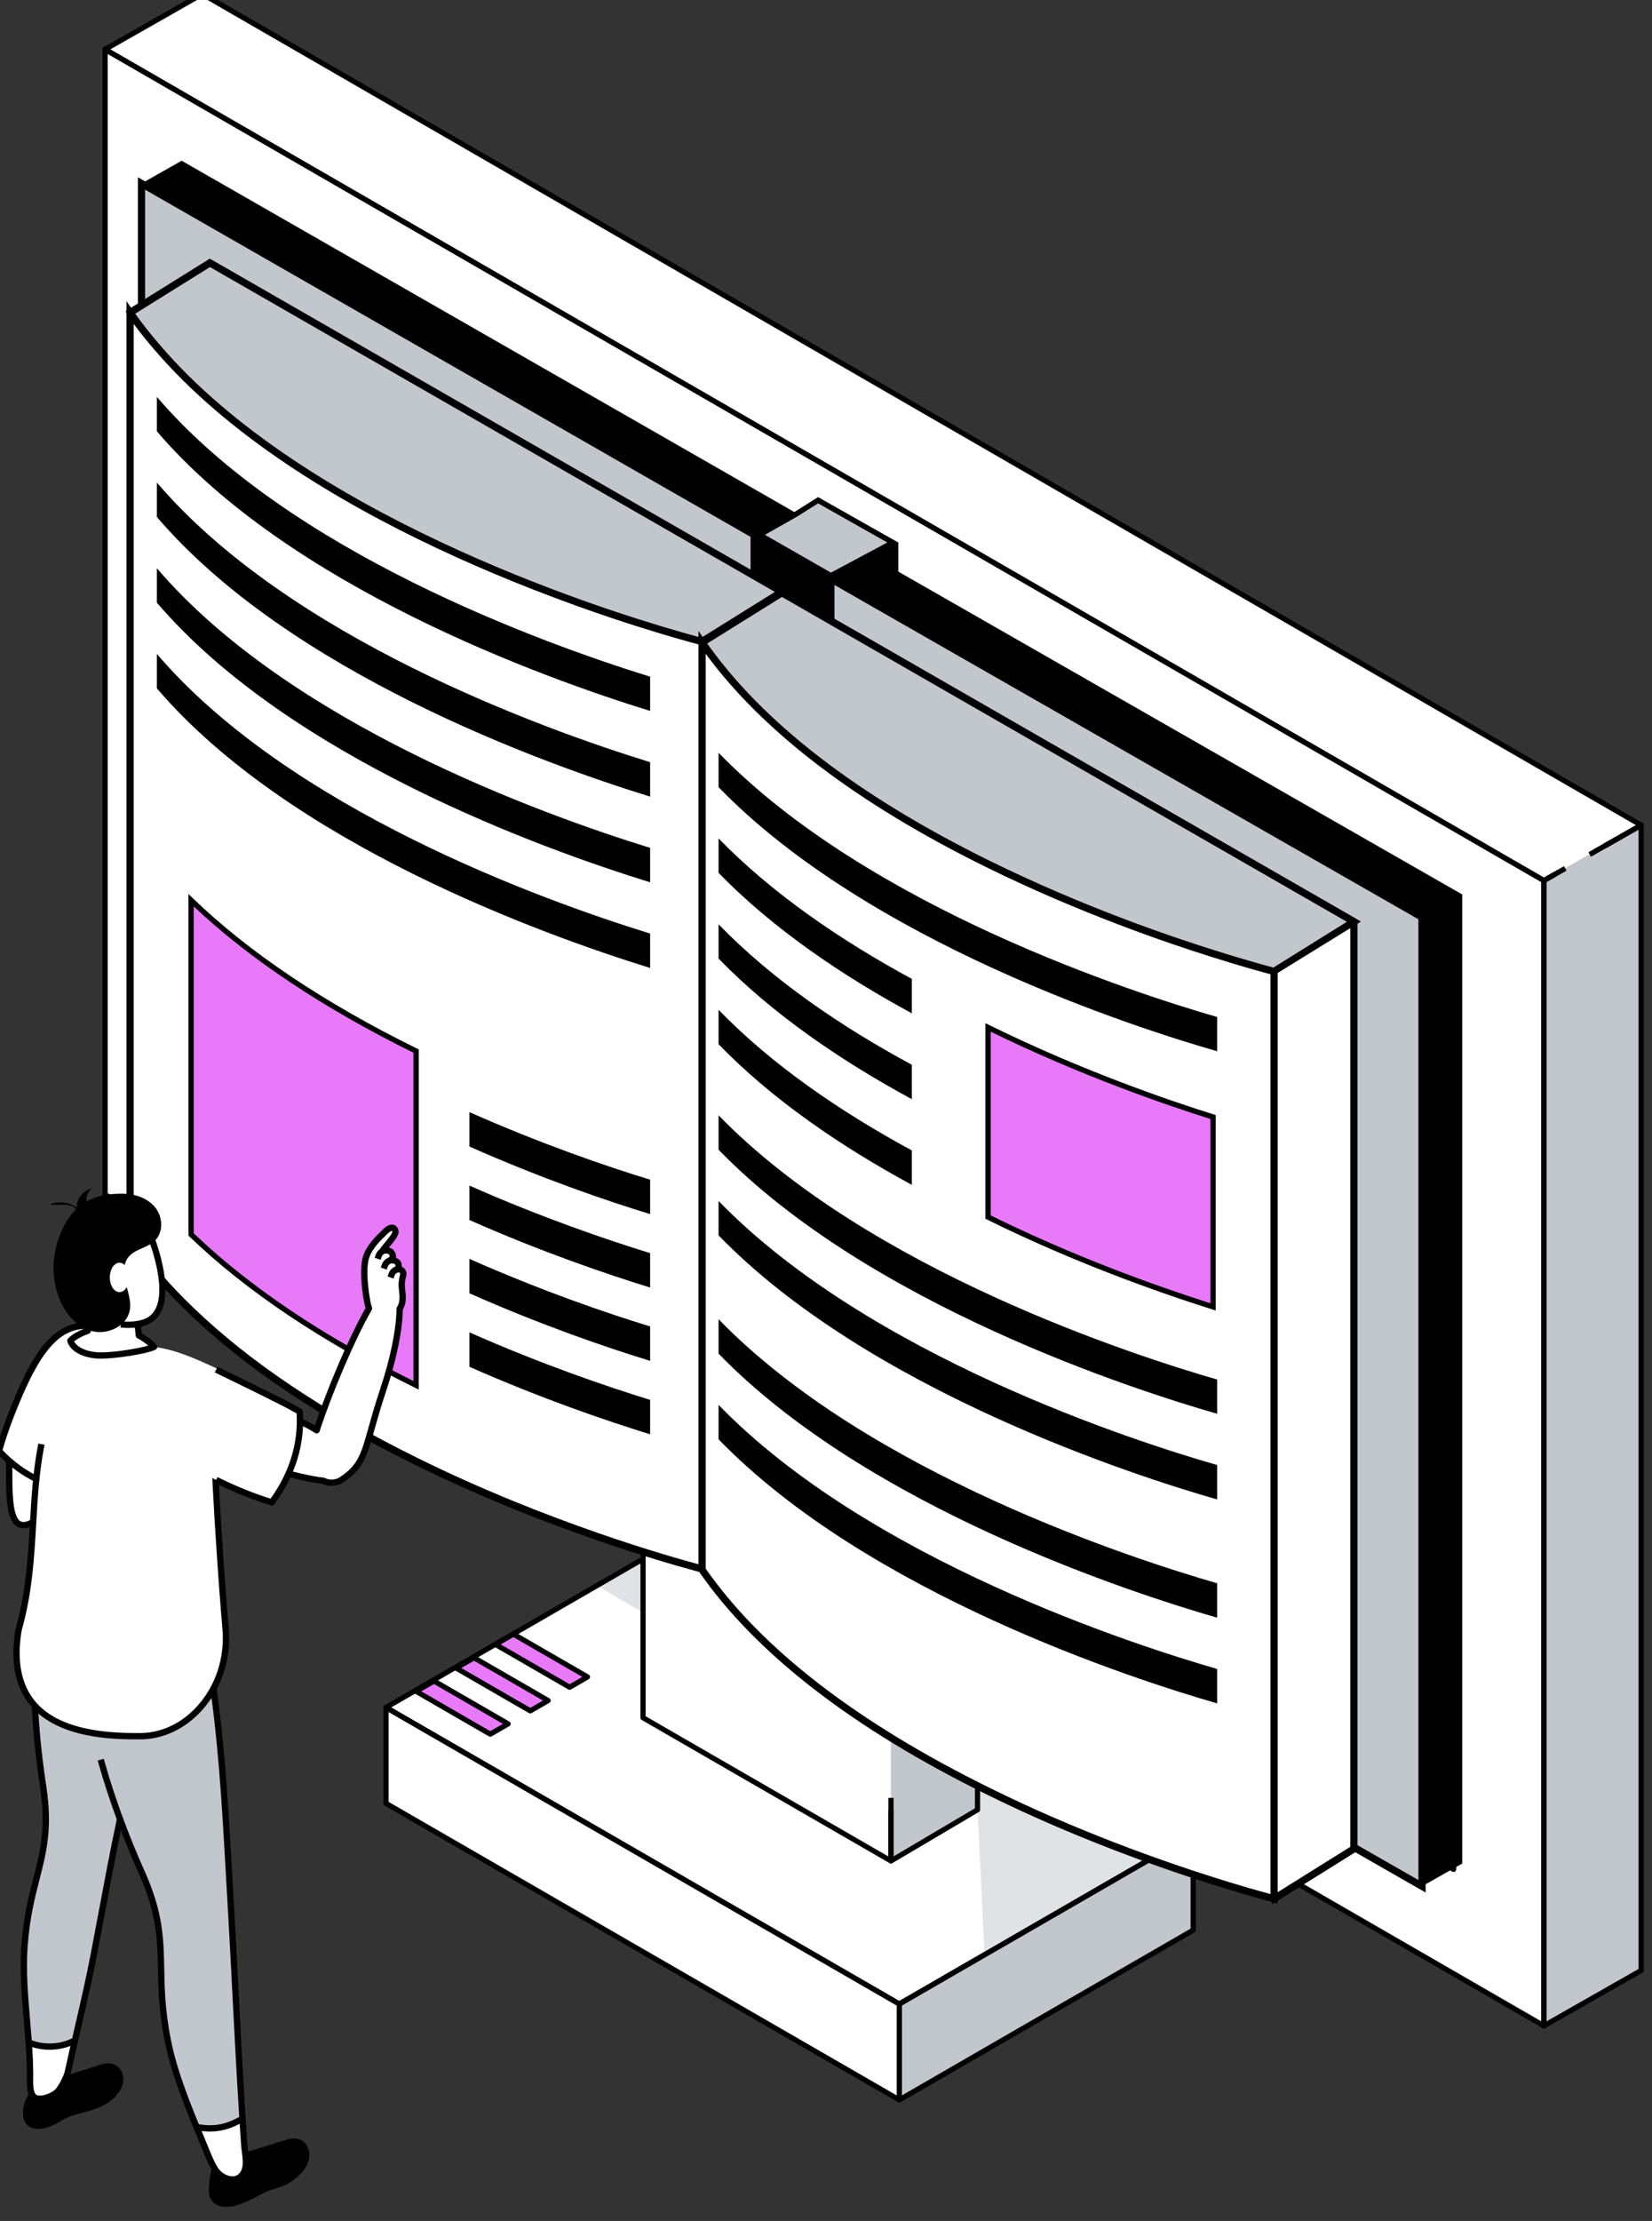 <?xml version="1.0" encoding="UTF-8" standalone="no"?> <svg xmlns="http://www.w3.org/2000/svg" xmlns:svg="http://www.w3.org/2000/svg" version="1.1" id="svg2" width="1611.091" height="2164.615" viewBox="0 0 1611.091 2164.615"><rect x="0" y="0" width="1611.091" height="2164.615" fill="#333333" stroke="none"/><defs id="defs6"></defs><g id="g10" transform="matrix(0.133,0,0,-0.133,-1608.089,-3352.128)"><g id="g1" transform="translate(-838.393,-25055.054)"><g id="g2"><path d="m 19523.437,-14834.255 -3763.7,2173 2154.8,1244.1 3763.7,-2173 -2154.8,-1244.1" style="fill:#ffffff;fill-opacity:1;fill-rule:nonzero;stroke:none" id="path104"></path><path d="m 21678.237,-13590.155 v -702.9 l -2154.8,-1244.1 v 702.9 l 2154.8,1244.1" style="fill:#c2c7cd;fill-opacity:1;fill-rule:nonzero;stroke:none" id="path106"></path><path d="m 19523.437,-15537.155 v 702.9 l -3763.7,2173 v -702.9 l 3763.7,-2173" style="fill:#ffffff;fill-opacity:1;fill-rule:nonzero;stroke:none" id="path108"></path><path d="m 20147.437,-14446.955 -50.4,1036 v 711.8 l 1543.3,-891 -1201.6,-693.8 -291.3,-163 m -2503.1,2480 -318.8,187.8 318.8,184.1 v -371.9" style="fill:#e0e3e6;fill-opacity:1;fill-rule:nonzero;stroke:none" id="path110"></path><path d="m 16524.137,-12856.955 -543.5,313.8 130.9,75.5 543.5,-313.8 -130.9,-75.5" style="fill:#e879f9;fill-opacity:1;fill-rule:nonzero;stroke:none" id="path112"></path><path d="m 16817.537,-12686.155 -543.6,313.7 131,75.6 543.5,-313.8 -130.9,-75.5" style="fill:#e879f9;fill-opacity:1;fill-rule:nonzero;stroke:none" id="path114"></path><path d="m 17106.137,-12513.055 -543.5,313.7 130.9,75.6 543.5,-313.7 -130.9,-75.6" style="fill:#e879f9;fill-opacity:1;fill-rule:nonzero;stroke:none" id="path116"></path><path d="m 16018.537,-12543.155 505.6,-291.9 92.9,53.6 -505.5,291.9 z m 505.6,-332.8 c -3.3,0 -6.6,0.8 -9.5,2.5 l -543.5,313.8 c -5.8,3.5 -9.5,9.7 -9.5,16.5 0,6.8 3.7,13 9.5,16.4 l 130.9,75.6 c 5.9,3.3 13.1,3.3 19,0 l 543.5,-313.8 c 5.8,-3.4 9.5,-9.6 9.5,-16.5 0,-6.7 -3.7,-13 -9.5,-16.4 l -130.9,-75.6 c -2.9,-1.7 -6.3,-2.5 -9.5,-2.5" style="fill:#000000;fill-opacity:1;fill-rule:nonzero;stroke:none" id="path118"></path><path d="m 16311.937,-12372.455 505.6,-291.8 92.9,53.6 -505.5,291.9 z m 505.6,-332.7 c -3.3,0 -6.6,0.8 -9.5,2.5 l -543.5,313.8 c -5.9,3.4 -9.5,9.7 -9.5,16.4 0,6.8 3.6,13.1 9.5,16.4 l 130.9,75.6 c 5.8,3.4 13.1,3.4 19,0 l 543.4,-313.8 c 5.9,-3.3 9.5,-9.6 9.5,-16.4 0,-6.8 -3.6,-13 -9.5,-16.4 l -130.8,-75.6 c -3,-1.7 -6.3,-2.5 -9.5,-2.5" style="fill:#000000;fill-opacity:1;fill-rule:nonzero;stroke:none" id="path120"></path><path d="m 16600.537,-12199.355 505.6,-291.8 92.9,53.7 -505.5,291.8 z m 505.6,-332.7 c -3.3,0 -6.6,0.9 -9.5,2.5 l -543.5,313.8 c -5.9,3.4 -9.5,9.7 -9.5,16.4 0,6.8 3.6,13.1 9.5,16.5 l 130.9,75.6 c 5.8,3.4 13.1,3.4 19,0 l 543.4,-313.8 c 5.9,-3.4 9.5,-9.7 9.5,-16.4 0,-6.9 -3.6,-13.1 -9.5,-16.5 l -130.8,-75.6 c -3,-1.6 -6.2,-2.5 -9.5,-2.5" style="fill:#000000;fill-opacity:1;fill-rule:nonzero;stroke:none" id="path122"></path><path d="m 15797.737,-12661.255 3725.7,-2151.1 2116.9,1222.2 -3725.8,2151.1 -2116.8,-1222.2 m 3725.7,-2192 c -3.2,0 -6.5,0.9 -9.4,2.6 l -3763.8,2173 c -5.9,3.4 -9.5,9.6 -9.5,16.4 0,6.8 3.6,13 9.5,16.4 l 2154.8,1244.1 c 5.9,3.4 13.1,3.4 19,0 l 3763.7,-2173 c 5.9,-3.4 9.5,-9.6 9.5,-16.4 0,-6.8 -3.6,-13.1 -9.5,-16.5 l -2154.7,-1244 c -3,-1.7 -6.3,-2.6 -9.6,-2.6" style="fill:#000000;fill-opacity:1;fill-rule:nonzero;stroke:none" id="path124"></path><path d="m 19542.437,-14845.255 v -659 l 2116.8,1222.2 v 659 z m -19,-710.8 c -3.2,0 -6.5,0.8 -9.4,2.5 -5.9,3.4 -9.5,9.7 -9.5,16.4 v 702.9 c 0,6.8 3.6,13 9.5,16.4 l 2154.7,1244.1 c 5.9,3.4 13.2,3.4 19,0 5.9,-3.4 9.5,-9.6 9.5,-16.4 v -702.9 c 0,-6.7 -3.6,-13 -9.5,-16.4 l -2154.7,-1244.1 c -3,-1.7 -6.3,-2.5 -9.6,-2.5" style="fill:#000000;fill-opacity:1;fill-rule:nonzero;stroke:none" id="path126"></path><path d="m 15778.737,-13353.155 3725.8,-2151.1 v 659 l -3725.8,2151.1 z m 3744.7,-2202.9 c -3.2,0 -6.5,0.8 -9.4,2.5 l -3763.8,2173 c -5.9,3.4 -9.5,9.7 -9.5,16.4 v 702.9 c 0,6.8 3.6,13 9.5,16.4 5.9,3.4 13.1,3.4 19,0 l 3763.8,-2173 c 5.8,-3.4 9.4,-9.6 9.4,-16.4 v -702.9 c 0,-6.7 -3.6,-13 -9.4,-16.4 -3,-1.7 -6.3,-2.5 -9.6,-2.5" style="fill:#000000;fill-opacity:1;fill-rule:nonzero;stroke:none" id="path128"></path><path d="m 19462.337,-13786.055 -1818,1049.7 v 1977.9 l 1818,-1049.7 v -1977.9" style="fill:#ffffff;fill-opacity:1;fill-rule:nonzero;stroke:none" id="path130"></path><path d="m 19462.337,-13786.055 634.7,375.1 v 1977.9 l -634.7,-375.1 v -1977.9" style="fill:#c2c7cd;fill-opacity:1;fill-rule:nonzero;stroke:none" id="path132"></path><path d="m 19452.637,-12743.355 -1804.9,1463.4 5.6,134.5 1809,-1039.4 -9.7,-558.5" style="fill:#e0e3e6;fill-opacity:1;fill-rule:nonzero;stroke:none" id="path134"></path><path d="m 19462.337,-13805.055 c -3.2,0 -6.5,0.9 -9.4,2.6 l -1818.1,1049.6 c -5.8,3.4 -9.5,9.7 -9.5,16.5 v 1977.9 c 0,6.8 3.7,13 9.5,16.4 5.9,3.4 13.1,3.4 19,0 l 1818,-1049.6 c 5.9,-3.4 9.6,-9.7 9.6,-16.5 v -395.6 h -38 v 384.7 l -1780.1,1027.7 v -1934.1 l 1780.1,-1027.7 v 340.7 h 38 v -373.6 c 0,-6.8 -3.7,-13 -9.6,-16.4 -2.9,-1.7 -6.2,-2.6 -9.5,-2.6" style="fill:#000000;fill-opacity:1;fill-rule:nonzero;stroke:none" id="path136"></path><path d="m 19462.337,-13805.055 c -3.2,0 -6.4,0.9 -9.4,2.6 -5.9,3.3 -9.5,9.6 -9.5,16.4 v 462.3 h 38 v -429 l 596.7,352.6 v 1933.8 l -596.7,-352.6 v -1078.8 h -38 v 1089.6 c 0,6.7 3.5,12.9 9.3,16.4 l 634.7,375 c 5.9,3.5 13.2,3.5 19.1,0.2 5.9,-3.4 9.6,-9.7 9.6,-16.5 v -1977.9 c 0,-6.7 -3.6,-13 -9.4,-16.4 l -634.7,-375 c -3,-1.8 -6.3,-2.7 -9.7,-2.7" style="fill:#000000;fill-opacity:1;fill-rule:nonzero;stroke:none" id="path138"></path><path d="m 24249.937,-14994.455 -10550,6091.1 v 8392.6 l 10550,-6091.1 v -8392.6" style="fill:#ffffff;fill-opacity:1;fill-rule:nonzero;stroke:none" id="path140"></path><path d="m 14361.837,-8521.255 v 6864.1 l 9226.3,-5326.8 v -6863.999 l -9226.3,5326.699" style="fill:#c2c7cd;fill-opacity:1;fill-rule:nonzero;stroke:none" id="path142"></path><path d="m 23588.137,-13866.955 c -3.3,0 -6.6,0.8 -9.5,2.5 l -9226.3,5326.8 c -5.9,3.4 -9.5,9.7 -9.5,16.4 v 6864.1 c 0,6.7 3.6,13 9.5,16.4 5.9,3.4 13.1,3.4 19,0 l 4616.7,-2665.4 -19,-32.9 -16.4,9.5 -4571.8,2639.5 v -6820.2 l 9188.3,-5304.8 v 6820.199 l -1414.9,816.8 19,32.9 1424.3,-822.3 c 5.9,-3.4 9.5,-9.7 9.5,-16.5 v -6863.999 c 0,-6.8 -3.6,-13.1 -9.5,-16.5 -2.9,-1.7 -6.2,-2.5 -9.4,-2.5" style="fill:#000000;fill-opacity:1;fill-rule:nonzero;stroke:none" id="path144"></path><path d="m 24249.937,-14994.455 713.3,405.9 v 8392.6 l -713.3,-405.9 v -8392.6" style="fill:#c2c7cd;fill-opacity:1;fill-rule:nonzero;stroke:none" id="path146"></path><path d="m 24963.237,-6195.956 -713.3,-405.9 -10550,6091.1 713.3,405.9 10550,-6091.1" style="fill:#ffffff;fill-opacity:1;fill-rule:nonzero;stroke:none" id="path148"></path><path d="m 18800.837,-11566.755 c -3.2,0 -6.5,0.8 -9.5,2.5 l -4417.4,2550.399 c -5.9,3.4 -9.5,9.7 -9.5,16.5 v 182.8 c 0,6.8 3.6,13 9.5,16.4 5.8,3.4 13.1,3.4 18.9,0 l 525.1,-303.1 -19,-32.9 -496.6,286.7 v -139 l 4379.6,-2528.499 v 139 l -1454.8,839.9 19,32.8 1464.3,-845.3 c 5.8,-3.4 9.4,-9.7 9.4,-16.5 v -182.7 c 0,-6.8 -3.6,-13.1 -9.4,-16.5 -3,-1.7 -6.3,-2.5 -9.6,-2.5" style="fill:#000000;fill-opacity:1;fill-rule:nonzero;stroke:none" id="path150"></path><path d="m 14756.937,-8453.156 v 6165.7 l 8359,-4826 v -6165.8 l -8359,4826.1" style="fill:#ffffff;fill-opacity:1;fill-rule:nonzero;stroke:none" id="path152"></path><path d="m 14775.937,-8442.255 8321,-4804.1 v 6121.9 l -8321,4804.2 z m 8340,-4855.999 c -3.3,0 -6.6,0.8 -9.5,2.5 l -8359,4826.1 c -5.9,3.4 -9.5,9.7 -9.5,16.5 v 6165.7 c 0,6.8 3.6,13.1 9.5,16.5 5.9,3.4 13.2,3.4 19,0 l 8359,-4826.1 c 5.8,-3.4 9.5,-9.6 9.5,-16.4 v -6165.8 c 0,-6.8 -3.7,-13.1 -9.5,-16.5 -2.9,-1.7 -6.2,-2.5 -9.5,-2.5" style="fill:#000000;fill-opacity:1;fill-rule:nonzero;stroke:none" id="path154"></path><path d="m 13718.937,-8892.355 10512.1,-6069.199 v 8348.799 l -10512.1,6069.1 z m 10531,-6120.999 c -3.2,0 -6.5,0.8 -9.5,2.5 l -10550,6091.1 c -5.8,3.3 -9.5,9.6 -9.5,16.4 v 8392.6 c 0,6.8 3.7,13.1 9.5,16.5 5.9,3.3 13.2,3.3 19,0 l 10550.1,-6091.1 c 5.8,-3.4 9.4,-9.7 9.4,-16.5 v -8392.6 c 0,-6.7 -3.6,-13 -9.4,-16.4 -3,-1.7 -6.3,-2.5 -9.6,-2.5" style="fill:#000000;fill-opacity:1;fill-rule:nonzero;stroke:none" id="path156"></path><path d="m 24249.937,-15013.355 c -3.3,0 -6.6,0.8 -9.5,2.5 -5.9,3.4 -9.4,9.7 -9.4,16.4 v 8392.6 c 0,6.9 3.6,13.2 9.6,16.5 l 79.3,45.2 18.8,-33 -69.8,-39.7 v -8348.899 l 675.3,384.2 v 8348.899 l -234.3,-133.3 -18.8,33 262.7,149.5 c 5.9,3.3 13.2,3.3 19,-0.1 5.8,-3.4 9.4,-9.7 9.4,-16.4 v -8392.6 c 0,-6.9 -3.7,-13.2 -9.6,-16.5 l -713.3,-405.9 c -2.9,-1.6 -6.1,-2.4 -9.4,-2.4" style="fill:#000000;fill-opacity:1;fill-rule:nonzero;stroke:none" id="path158"></path><path d="m 24249.937,-6620.756 c -3.2,0 -6.5,0.8 -9.5,2.5 l -10550,6091.1 c -5.9,3.4 -9.5,9.7 -9.5,16.5 0.1,6.8 3.7,13.1 9.7,16.4 l 713.2,405.8 c 5.8,3.4 13,3.4 18.9,0 l 10550,-6091.1 c 5.9,-3.4 9.5,-9.7 9.5,-16.5 0,-6.8 -3.7,-13 -9.6,-16.4 l -377.6,-214.8 -18.7,33 348.7,198.4 -10511.9,6069.1 -675,-384.1 10511.9,-6069.1 147.3,83.8 18.7,-33 -156.7,-89.2 c -2.9,-1.6 -6.1,-2.4 -9.4,-2.4" style="fill:#000000;fill-opacity:1;fill-rule:nonzero;stroke:none" id="path160"></path><path d="m 19516.337,-4125.456 v -1707.2 l -1262,853.6 672.7,1186.7 589.3,-333.1" style="fill:#000000;fill-opacity:1;fill-rule:nonzero;stroke:none" id="path214"></path><path d="m 14261.437,-1326.755 -294.6,-166.6 294.6,-650.2 v -6284.9 l 3993,-2288.8 204.9,-452.2 294.7,166.5 v 7101.699 l -4492.6,2574.5" style="fill:#000000;fill-opacity:1;fill-rule:nonzero;stroke:none" id="path216"></path><path d="m 18459.337,-11169.455 -4492.5,2574.499 v 7101.6 l 4492.5,-2574.5 v -7101.6" style="fill:#c2c7cd;fill-opacity:1;fill-rule:nonzero;stroke:none" id="path218"></path><path d="m 13993.237,-8579.556 4439.6,-2544.2 v 7040.499 l -4439.6,2544.3 z m 4492.6,-2635.599 -39.7,22.8 -4505.8,2581.999 v 7162.7 l 39.6,-22.8 4505.9,-2582 v -7162.699" style="fill:#000000;fill-opacity:1;fill-rule:nonzero;stroke:none" id="path220"></path><path d="m 14468.437,-2075.256 v -6794.1 l 3220.7,-1851.1 387.6,-925.4 586,365.9 v 6794.199 l -4194.3,2410.5" style="fill:#c2c4ce;fill-opacity:1;fill-rule:nonzero;stroke:none" id="path222"></path><path d="m 13882.637,-2439.856 585.8,364.6 4194.3,-2410.5 -586,-364.8 c 0,0 -3383.4,-247.1 -4194.1,2410.7" style="fill:#c2c7cd;fill-opacity:1;fill-rule:nonzero;stroke:none" id="path224"></path><path d="m 13913.937,-2451.756 c 789.2,-2532.3 3989.3,-2382.1 4154.5,-2372.8 l 542.7,338 -4142.1,2380.5 z m 3959.2,-2430.4 c -749.3,0 -3324.6,168.6 -4015.8,2434.5 l -5.9,19.4 616.4,384 13.8,-8 4232.6,-2432.6 -635.5,-392.1 c -5,-0.4 -79.5,-5.2 -205.6,-5.2" style="fill:#000000;fill-opacity:1;fill-rule:nonzero;stroke:none" id="path226"></path><path d="m 18077.337,-4850.855 v -6795.3 c 0,0 -1017.8,255.2 -2097.1,788.7 -581.1,286 -1180.8,653.4 -1649.7,1105.399 -167.6,160 -319.8,333.7 -447.4,516.6 v 6795.3 c 60,-86.1 126.1,-170.7 196.8,-252.1 1063.9,-1243.8 3182.6,-1926.5 3814.4,-2107.9 116.9,-33.8 183,-50.7 183,-50.7" style="fill:#ffffff;fill-opacity:1;fill-rule:nonzero;stroke:none" id="path228"></path><path d="m 13909.637,-9227.056 c 122,-174 269.7,-344.1 439.1,-505.9 411.2,-396.3 964.1,-766.6 1643.2,-1100.699 956.7,-472.9 1875.7,-729.5 2058.9,-778.2 v 6740.6 c -27.9,7.4 -84.1,22.6 -163.9,45.8 -627,179.9 -2756.5,864.3 -3827.2,2115.9 -52.8,60.9 -103.1,123.6 -150.1,187.1 z m 4194.1,-2453.099 -32.9,8.3 c -10.2,2.6 -1032.8,262.1 -2102.3,790.7 -684,336.6 -1241.3,710.1 -1656.4,1109.999 -174.1,166.3 -325.7,341.5 -450.7,520.5 l -4.7,6.9 v 6888 l 48.2,-69.3 c 59,-84.8 124.7,-169 195,-249.9 1061.2,-1240.6 3178.2,-1920.8 3801.7,-2099.6 116.2,-33.8 182,-50.6 182.2,-50.6 l 19.9,-5.1 v -6849.9" style="fill:#000000;fill-opacity:1;fill-rule:nonzero;stroke:none" id="path230"></path><path d="m 19316.137,-4223.155 -294.7,-166.5 294.7,-650.3 v -6284.9 l 3835.2,-2194.6 205,-452.3 294.7,166.6 v 7101.699 l -4334.9,2480.3" style="fill:#000000;fill-opacity:1;fill-rule:nonzero;stroke:none" id="path232"></path><path d="m 23356.337,-13971.755 -4334.9,2480.4 v 7101.699 l 4334.9,-2480.4 v -7101.699" style="fill:#c2c7cd;fill-opacity:1;fill-rule:nonzero;stroke:none" id="path234"></path><path d="m 19047.937,-11476.055 4281.9,-2450 v 7040.699 l -4281.9,2449.9 z m 4334.9,-2541.3 -4387.8,2510.6 v 7162.6 l 4387.8,-2510.5 v -7162.699" style="fill:#000000;fill-opacity:1;fill-rule:nonzero;stroke:none" id="path236"></path><path d="m 18662.537,-4492.556 v -6794.199 l 3220.8,-1851 387.6,-925.4 585.9,365.8 v 6794.3 l -4194.3,2410.5" style="fill:#ffffff;fill-opacity:1;fill-rule:nonzero;stroke:none" id="path238"></path><path d="m 18688.937,-11271.355 3215.3,-1847.9 379.1,-904.9 547.1,341.5 v 6764.199 l -4141.5,2380.1 z m 3569.6,-2830.8 -396.2,945.8 -3226.3,1854.3 v 6855.3 l 39.7,-22.9 4207.6,-2418.1 v -6824.199 l -624.8,-390.2" style="fill:#000000;fill-opacity:1;fill-rule:nonzero;stroke:none" id="path240"></path><path d="m 18076.737,-4857.256 585.8,364.7 4194.3,-2410.5 -585.9,-364.9 c 0,0 -3383.4,-247 -4194.2,2410.7" style="fill:#c2c7cd;fill-opacity:1;fill-rule:nonzero;stroke:none" id="path242"></path><path d="m 18108.037,-4868.956 c 788.9,-2531.7 3988.8,-2382 4154.5,-2373 l 542.8,338 -4142.3,2380.6 z m 3959.5,-2430.6 c -749.1,0 -3324.8,168.6 -4016.1,2434.7 l -5.9,19.4 616.5,383.8 13.7,-8 4232.6,-2432.6 -635.4,-392 c -5,-0.5 -79.4,-5.3 -205.4,-5.3" style="fill:#000000;fill-opacity:1;fill-rule:nonzero;stroke:none" id="path244"></path><path d="m 22271.437,-7267.756 v -6795.199 c 0,0 -170.6,43 -447.3,130.6 -398.3,126.1 -1013.2,342.9 -1649.7,658.1 -790.3,388.9 -1614.4,927 -2097.1,1622 v 6795.199 c 482.7,-696.4 1306.8,-1234.6 2097.1,-1623.5 636.5,-313.7 1251.4,-532 1649.7,-656.5 276.7,-87.7 447.3,-130.7 447.3,-130.7" style="fill:#ffffff;fill-opacity:1;fill-rule:nonzero;stroke:none" id="path246"></path><path d="m 18103.737,-11644.055 c 411.1,-588.1 1111.7,-1128.6 2082.3,-1606.5 627.1,-310.5 1241.2,-528.4 1646.1,-656.6 203.5,-64.4 350.7,-104.9 412.9,-121.5 v 6740.4 c -53,13.9 -208.1,56 -428.9,126 -325.1,101.6 -972.4,322.4 -1653.4,657.9 -945.9,465.7 -1638,991.7 -2059,1564.7 z m 4194.2,-2452.8 -32.9,8.2 c -1.7,0.4 -174.6,44.2 -448.9,131.1 -406.6,128.7 -1023.6,347.7 -1653.5,659.4 -982.5,483.7 -1691.4,1032.5 -2107,1630.8 l -4.8,6.8 v 6888.199 l 48.2,-69.6 c 410.1,-591.7 1112.3,-1135.1 2087,-1614.8 677.9,-334.1 1322.3,-553.7 1646,-655 272.7,-86.5 444.3,-129.9 445.9,-130.4 l 20,-5 v -6849.699" style="fill:#000000;fill-opacity:1;fill-rule:nonzero;stroke:none" id="path248"></path><path d="m 18498.637,-4067.956 265,149.8 163.9,103.2 548.5,-310 -454.2,-242.5 -523.2,299.5" style="fill:#c2c7cd;fill-opacity:1;fill-rule:nonzero;stroke:none" id="path250"></path><path d="m 18927.037,-3792.356 -173,-108.9 -294.7,-166.6 562.1,-321.8 494.9,264.2 z m 1,-45.2 507.7,-286.9 -413.6,-220.8 -484.2,277.2 235.2,133 0.8,0.5 0.8,0.5 153.3,96.5" style="fill:#000000;fill-opacity:1;fill-rule:nonzero;stroke:none" id="path252"></path><path d="m 21824.137,-8334.456 v -1391.4 c -398.3,126 -1013.2,342.8 -1649.7,658 v 1389.9 c 636.5,-313.7 1251.4,-532 1649.7,-656.5" style="fill:#e879f9;fill-opacity:1;fill-rule:nonzero;stroke:none" id="path254"></path><path d="m 20193.837,-9055.755 c 610.9,-301.5 1208.2,-515.2 1610.8,-643.6 v 1350.6 c -324.5,102 -949.7,316.4 -1610.8,639.6 z m 1649.7,-696.6 -25.3,8 c -406.2,128.6 -1022.7,347.3 -1652.5,659.1 l -10.8,5.3 v 1433.2 l 28.1,-13.8 c 678.5,-334.4 1323,-554.1 1646.9,-655.4 l 13.6,-4.2 v -1432.2" style="fill:#000000;fill-opacity:1;fill-rule:nonzero;stroke:none" id="path256"></path><path d="m 21854.137,-7601.655 v -250.8 c -602.2,172.2 -2553.5,800 -3656,1935.1 v 252.2 c 1102.5,-1135 3053.8,-1762.9 3656,-1936.5" style="fill:#000000;fill-opacity:1;fill-rule:nonzero;stroke:none" id="path258"></path><path d="m 21854.137,-10258.255 v -250.9 c -602.2,172.3 -2553.5,800.199 -3656,1935.199 v 252.2 c 1102.5,-1135 3053.8,-1762.899 3656,-1936.499" style="fill:#000000;fill-opacity:1;fill-rule:nonzero;stroke:none" id="path260"></path><path d="m 21854.137,-10884.755 v -252.2 c -602.2,172.2 -2553.5,800.1 -3656,1935.1 v 252.2 c 1102.5,-1134.999 3053.8,-1762.8 3656,-1935.1" style="fill:#000000;fill-opacity:1;fill-rule:nonzero;stroke:none" id="path262"></path><path d="m 21854.137,-11751.255 v -252.2 c -602.2,173.6 -2553.5,800 -3656,1935.1 v 252.2 c 1102.5,-1134.999 3053.8,-1761.499 3656,-1935.1" style="fill:#000000;fill-opacity:1;fill-rule:nonzero;stroke:none" id="path264"></path><path d="m 21854.137,-12379.155 v -252.2 c -602.2,173.6 -2553.5,800.1 -3656,1935.1 v 252.3 c 1102.5,-1135.1 3053.8,-1761.6 3656,-1935.2" style="fill:#000000;fill-opacity:1;fill-rule:nonzero;stroke:none" id="path266"></path><path d="m 19615.237,-7322.256 v -252.2 c -515.4,279.3 -1019.8,621 -1417.1,1029.2 v 252.3 c 397.3,-408.2 901.7,-750 1417.1,-1029.3" style="fill:#000000;fill-opacity:1;fill-rule:nonzero;stroke:none" id="path268"></path><path d="m 19615.237,-7951.556 v -252.2 c -515.4,279.4 -1019.8,621.1 -1417.1,1030.7 v 250.8 c 397.3,-409.5 901.7,-751.3 1417.1,-1029.3" style="fill:#000000;fill-opacity:1;fill-rule:nonzero;stroke:none" id="path270"></path><path d="m 18198.137,-7548.756 c 397.3,-409.6 901.8,-751.3 1417.1,-1030.6 v -252.3 c -515.3,279.4 -1019.8,621.1 -1417.1,1030.7 v 252.2" style="fill:#000000;fill-opacity:1;fill-rule:nonzero;stroke:none" id="path272"></path><path d="m 15980.237,-7851.355 v -2449.099 c -581.1,285.9 -1180.8,653.399 -1649.7,1105.399 v 2449.2 c 468.9,-452.1 1068.6,-819.5 1649.7,-1105.5" style="fill:#e879f9;fill-opacity:1;fill-rule:nonzero;stroke:none" id="path274"></path><path d="m 14349.937,-9186.755 c 405.3,-389.1 947.1,-753.2 1610.9,-1082.499 v 2405.899 c -660.6,326 -1202.3,686.6 -1610.9,1072.1 z m 1649.8,-1144.899 -28.1,13.7 c -683.4,336.3 -1240.1,709.399 -1654.6,1108.899 l -5.9,5.8 v 2503.1 l 32.9,-31.8 c 411.5,-396.7 964.9,-767.4 1644.8,-1101.9 l 10.9,-5.4 v -2492.399" style="fill:#000000;fill-opacity:1;fill-rule:nonzero;stroke:none" id="path276"></path><path d="m 17696.337,-5107.756 v -250.9 c -796,245.4 -2645.7,914 -3616.7,2049 v 252.3 c 971,-1135.1 2820.7,-1803.6 3616.7,-2050.4" style="fill:#000000;fill-opacity:1;fill-rule:nonzero;stroke:none" id="path278"></path><path d="m 17696.337,-5734.256 v -252.3 c -796,245.5 -2645.7,914 -3616.7,2049.1 v 252.2 c 971,-1135.1 2820.7,-1803.6 3616.7,-2049" style="fill:#000000;fill-opacity:1;fill-rule:nonzero;stroke:none" id="path280"></path><path d="m 17696.337,-6362.155 v -252.3 c -796,245.5 -2645.7,914 -3616.7,2049.1 v 252.2 c 971,-1135 2820.7,-1803.6 3616.7,-2049" style="fill:#000000;fill-opacity:1;fill-rule:nonzero;stroke:none" id="path282"></path><path d="m 17696.337,-6990.056 v -252.2 c -796,246.8 -2645.7,914 -3616.7,2049 v 252.3 c 971,-1135.1 2820.7,-1803.6 3616.7,-2049.1" style="fill:#000000;fill-opacity:1;fill-rule:nonzero;stroke:none" id="path284"></path><path d="m 17696.337,-8793.656 v -252.2 c -316,96.2 -798.8,261.7 -1324.9,495 v 252.2 c 526.1,-233.3 1008.9,-398.7 1324.9,-495" style="fill:#000000;fill-opacity:1;fill-rule:nonzero;stroke:none" id="path286"></path><path d="m 17696.337,-9332.056 v -252.2 c -316,97.7 -798.8,261.7 -1324.9,495 v 252.2 c 526.1,-233.2 1008.9,-397.3 1324.9,-495" style="fill:#000000;fill-opacity:1;fill-rule:nonzero;stroke:none" id="path288"></path><path d="m 17696.337,-9869.056 v -252.2 c -316,96.3 -798.8,261.7 -1324.9,495 v 252.2 c 526.1,-233.3 1008.9,-398.7 1324.9,-495" style="fill:#000000;fill-opacity:1;fill-rule:nonzero;stroke:none" id="path290"></path><path d="m 17696.337,-10407.355 v -252.2 c -316,97.6 -798.8,261.7 -1324.9,494.9 v 252.2 c 526.1,-233.2 1008.9,-397.3 1324.9,-494.899" style="fill:#000000;fill-opacity:1;fill-rule:nonzero;stroke:none" id="path292"></path><path d="m 13397.237,-10805.655 c -2.6,-305.3 -186,-520.6 -296.4,-519.7 -110.4,1 -106,217.8 -103.4,523.1 2.6,305.3 94.2,552 204.6,551.1 110.4,-1 197.8,-249.2 195.2,-554.5" style="fill:#ffffff;fill-opacity:1;fill-rule:nonzero;stroke:none" id="path448"></path><path d="m 13374.137,-10805.455 c 2.6,312.1 -88.7,530.4 -172.3,531.2 h -0.4 c -41.6,0 -86.6,-54.4 -120.5,-145.6 -37.7,-101.7 -59.1,-237.6 -60.4,-382.6 l -0.2,-19.7 c -1.2,-145.5 -2.4,-271.3 10.1,-358.4 15.5,-108.7 47.7,-121.4 70.6,-121.6 h 0.4 c 40.4,0 107.9,41.4 168.6,134.4 66,101.1 103,229.7 104.1,362.3 z m -273.5,-542.9 c -83.3,0.7 -106.1,92.3 -115.9,161.2 -13,90.7 -11.9,218 -10.6,365.4 l 0.2,19.7 c 1.3,150.3 23.7,291.7 63.3,398.2 42.1,113.4 100.2,175.8 163.8,175.8 h 0.7 c 127.2,-1.1 221,-249.5 218.2,-577.8 -1.2,-141.3 -40.9,-278.8 -111.5,-387.1 -62.7,-96 -142,-155.4 -207.3,-155.4 h -0.9" style="fill:#000000;fill-opacity:1;fill-rule:nonzero;stroke:none" id="path450"></path><path d="m 12922.137,-10781.155 c 22.7,81.9 51.5,168.1 86.9,258.9 168.1,430.5 332.3,724.1 646.9,645.899 400.1,-99.5 206.3,-482.7 38.2,-913.299 -40.8,-104.6 -88.8,-200.3 -140.8,-284.9 -246.1,2.7 -471.7,119.3 -631.2,293.4" style="fill:#ffffff;fill-opacity:1;fill-rule:nonzero;stroke:none" id="path452"></path><path d="m 13030.537,-10530.655 c -32.7,-83.9 -60.5,-166 -82.6,-244.2 160.2,-170.1 374.8,-270.2 592.6,-276.3 50.4,83.6 94.8,174.3 132.1,269.8 14.3,36.7 28.8,73 43.1,108.7 103.1,258.5 200.5,502.6 127.3,645.3 -31.9,62.2 -94.9,104.299 -192.7,128.6 -32.1,7.9 -62.6,11.9 -91.8,11.9 -228.7,0 -370.9,-241.299 -528,-643.799 z m 522.6,-567 c -239,2.6 -475.2,112.3 -648,300.9 -5.4,5.8 -7.4,14.1 -5.2,21.8 23,83.4 52.5,171.3 87.6,261.1 155.1,397.5 323.7,747 673.9,659.899 111.6,-27.7 184.3,-77.5 222.7,-152.399 82.8,-161.4 -13.7,-403.3 -125.5,-683.4 -14.2,-35.7 -28.7,-71.8 -42.9,-108.4 -40,-102.4 -88,-199.5 -142.7,-288.5 -4.2,-6.8 -11.7,-11 -19.7,-11 h -0.2" style="fill:#000000;fill-opacity:1;fill-rule:nonzero;stroke:none" id="path454"></path><path d="m 14495.437,-15994.955 c -24.1,-70.4 -35.7,-145.1 -34.3,-219.5 0.9,-49.3 36.9,-91.6 85.2,-101.7 109.9,-23.1 224,50.7 322.3,99.8 57,28.4 120.2,34.6 176.1,68 71.9,43.1 152.9,117.5 153.2,207.8 0.2,48.6 -28.1,98.7 -73.9,114.7 -40.2,14.2 -84.3,1.1 -124.8,-12.1 -163.3,-53 -340.4,-104.1 -503.8,-157" style="fill:#000000;fill-opacity:1;fill-rule:nonzero;stroke:none" id="path458"></path><path d="m 13100.237,-15599.955 c -2.1,-14.2 -2.9,-28.6 -2.4,-43.2 1.2,-36.3 17.2,-74.2 48.9,-92 62.9,-35.4 165.5,2.3 219.7,38.2 59.5,39.3 122.3,54.3 190.7,71.9 58.7,15.1 117,35.2 167.1,69.4 49.7,33.8 95.2,85.5 107.4,145.9 11,54.2 -16.7,116.1 -70.9,134.7 -40.3,13.9 -84.3,0.3 -124.7,-13 -122.6,-40.7 -253,-80.5 -379.5,-120.7 -85.3,-27.2 -143.8,-104.5 -156.3,-191.2" style="fill:#000000;fill-opacity:1;fill-rule:nonzero;stroke:none" id="path460"></path><path d="m 13109.137,-14404.555 c 23.7,319 99.9,494.6 136.4,702.6 12.9,73.1 20.8,150.2 18.9,239.4 -0.4,66.6 -6,139.7 -18.9,222.8 -106.7,700.7 -91,1419.9 93.4,1905.2 128.9,80.9 278.2,116.4 416.4,80.9 138.7,-35.6 259.7,-142.4 311.5,-288.9 50.4,-143.2 33.8,-307.8 14.8,-464.9 -69.8,-569.5 -170.5,-1000.3 -290.2,-1558.6 -1.4,-6.9 -2.8,-14.3 -4.7,-21.3 v -0.4 c -7.4,-35.1 -14.7,-70.3 -21.7,-105.4 -51.8,-256.1 -97.1,-513.5 -146,-769.6 -36.6,-191.8 -80.9,-381.8 -124.9,-571.7 -4.6,-20.5 -9.2,-40.9 -13.8,-61.3 -104.4,-59 -242.1,-64.9 -341.6,-6.9 -17.2,232.6 -47,464.1 -29.6,698.1" style="fill:#c2c7cd;fill-opacity:1;fill-rule:nonzero;stroke:none" id="path462"></path><path d="m 13480.337,-15095.755 c -18.3,-79.4 -36.4,-158.8 -54.1,-238.2 -7.9,-35.6 -47.1,-114.2 -74.4,-141.9 -29.6,-30.5 -98,-58.7 -145.6,-52.3 -66.6,9.3 -55.9,107.8 -56.3,185.4 -0.6,30 -1,60.1 -2.4,90.1 -1.9,50.1 -5.1,100.1 -8.8,150 99.5,-58 237.2,-52.1 341.6,6.9" style="fill:#ffffff;fill-opacity:1;fill-rule:nonzero;stroke:none" id="path464"></path><path d="m 14707.237,-15671.055 c 4.1,-64.7 8.1,-129.4 12.7,-193.9 4.6,-63.4 29.2,-151.2 -6,-209 -52.2,-86 -165.5,-38.8 -207.1,27.7 -24.9,40.7 -43.4,85.1 -61.9,129 -25.9,63.6 -53,128.3 -79.8,194 122.7,-18.1 233.6,-15.6 342.1,52.2" style="fill:#ffffff;fill-opacity:1;fill-rule:nonzero;stroke:none" id="path466"></path><path d="m 13929.537,-11702.855 c 151.7,2.2 305.1,-72.6 399,-206.7 91.9,-132.2 121.5,-304.6 146,-470.5 60.5,-404.5 88.8,-748.7 110.9,-1115.3 5.1,-73.5 9.3,-148.3 13.9,-224.6 6,-106.3 12,-216.3 18.9,-330.9 20.4,-346.7 37,-693.8 55.5,-1040.9 9.3,-173.8 19,-347.1 29.6,-520.4 1.3,-19.7 2.6,-39.2 3.9,-58.9 -108.5,-67.8 -219.4,-70.3 -342.1,-52.2 -83.4,203.7 -165.1,415.8 -206.3,625.5 -106.3,536.1 33.3,729.3 -189.5,1225.7 -26.8,60.1 -52.7,120.7 -77.6,181.2 -32.9,79.5 -63.8,159 -92.5,239 -46.9,129 -88.9,258.1 -125.2,385.8 l 255.5,1363.2" style="fill:#c2c7cd;fill-opacity:1;fill-rule:nonzero;stroke:none" id="path468"></path><path d="m 13220.637,-15552.055 c 53.5,0 117.8,29.5 147.7,60.2 30.6,31.4 72.1,114.3 80.6,153.1 21.9,99.4 44.6,199.5 67.6,299.1 l 7.7,33.1 c 40.7,176.3 82.9,358.5 117.4,539.4 15.7,82 32,169.4 48.9,259.5 45.5,243.1 92.6,494.4 138.8,710.2 l 4.8,22.6 -45.2,9.7 -4.8,-22.7 c -46.3,-216.3 -93.4,-467.9 -139,-711.3 -16.9,-90 -33.3,-177.4 -48.9,-259.3 -34.4,-180.1 -76.4,-361.9 -117,-537.7 l -7.7,-33.1 c -23,-99.8 -45.8,-200 -67.7,-299.6 -6.9,-31.5 -44.3,-105.8 -68.6,-130.8 -24.4,-25.1 -85.9,-50.8 -125.8,-45.4 -35.5,4.9 -37.6,58.2 -36.8,132.9 0.1,10.1 0.2,20 0.2,29.6 -0.2,30.3 -1,60.7 -2,91 -3.9,100.2 -12.6,201.5 -20.9,299.4 -15.3,178.7 -31.1,363.5 -17.6,545.9 15.2,204.9 53.1,353 86.6,483.7 51.8,202.4 96.5,377.2 49.4,686.1 -113.4,744.5 -80.9,1431.4 89.2,1886.4 130,79.4 269,105.7 392.3,73.9 134.5,-34.7 247.6,-139.7 295.2,-274 l 7.7,-21.7 43.5,15.4 -7.7,21.7 c -52.6,148.7 -178,264.9 -327.2,303.4 -137.8,35.6 -292.2,5.8 -434.9,-83.6 -4.3,-2.7 -7.6,-6.7 -9.4,-11.4 -175.2,-462.2 -209.6,-1160.9 -94.3,-1917.1 45.6,-299.6 2,-470.2 -48.6,-667.7 -33.9,-132.5 -72.3,-282.7 -87.9,-491.7 -13.8,-186 2.1,-372.8 17.6,-553.3 8.3,-97.4 17,-198.1 20.7,-297.1 1.2,-29.8 1.9,-59.7 2.1,-89.6 0,-9.3 -0.1,-19 -0.2,-28.7 -0.8,-75 -1.9,-168.4 76.7,-179.3 5.7,-0.8 11.5,-1.2 17.5,-1.2" style="fill:#000000;fill-opacity:1;fill-rule:nonzero;stroke:none" id="path470"></path><path d="m 14633.637,-16143.655 h 0.6 c 41.6,0.2 76.9,20.6 99.4,57.6 31.3,51.3 22.4,117.7 14.7,176.3 -2.2,16.4 -4.3,32 -5.3,46.4 -5.8,84.1 -11.3,168.3 -16.5,252.4 -10.8,173.4 -20.4,346.8 -29.6,520.3 -5.9,110.9 -11.6,221.7 -17.3,332.7 -12.2,236.2 -24.4,472.4 -38.3,708.5 l -12.7,220.2 c -28.3,497.1 -52.8,926.4 -131.2,1452.7 -26.5,177.7 -57.9,348.1 -150,480.1 -95.3,136.4 -256.9,219.4 -418.1,216.4 l -23.1,-0.4 0.8,-46.2 23.1,0.4 c 146.8,2.8 292.8,-72.8 379.4,-196.7 86.5,-123.9 115.6,-281.8 142.2,-460.3 78.1,-524.3 102.5,-952.6 130.7,-1448.6 l 12.8,-220.3 c 13.9,-236 26,-472.1 38.2,-708.2 5.7,-111 11.5,-221.9 17.4,-332.8 9.2,-173.6 18.8,-347.1 29.5,-520.7 5.3,-84.2 10.7,-168.4 16.6,-252.7 1,-15.3 3.2,-32 5.5,-49.3 6.8,-51 14.5,-108.8 -8.2,-146.1 -14.3,-23.4 -34.6,-35.4 -60.2,-35.5 h -0.4 c -38.5,0 -84.4,27.3 -107,63.6 -23.7,38.1 -41.3,79.4 -60.1,125.6 l -41,99.5 c -96.7,233.8 -196.6,475.5 -244,715.4 -42.2,213.4 -45.3,375.2 -48.1,517.9 -4.2,220.8 -7.8,411.4 -142.8,712.9 -120.2,268.5 -219.3,538.6 -294.4,802.8 l -6.3,22.2 -44.4,-12.6 6.3,-22.2 c 75.7,-266.3 175.4,-538.5 296.7,-809.1 131.1,-292.9 134.6,-479.1 138.7,-694.8 2.8,-144.7 5.9,-308.7 49,-526 48.2,-244.4 149,-488.3 246.6,-724.2 l 40.9,-99.4 c 19.7,-48 38,-91.2 63.7,-132.4 31.3,-50.4 91.3,-85.4 146.2,-85.4" style="fill:#000000;fill-opacity:1;fill-rule:nonzero;stroke:none" id="path472"></path><path d="m 13064.737,-12095.755 c 213.1,754.4 40.8,1566.7 320.2,1955.1 283.7,394.399 1104,-410.7 1104,-410.7 0,0 29.8,-786.5 94.5,-1533.3 35.7,-412.6 -257.7,-787.5 -629.7,-787.5 -276.3,-0.1 -1016.2,3.4 -889,776.4" style="fill:#ffffff;fill-opacity:1;fill-rule:nonzero;stroke:none" id="path474"></path><path d="m 13945.337,-12895.255 c 2.9,0 5.7,0 8.4,0 168.4,0 329,74 452.2,208.3 146.8,160.1 219.8,380.3 200.5,604.2 -63.9,737.8 -94.1,1524.4 -94.4,1532.2 l -0.9,23.1 -46.2,-1.7 0.9,-23.1 c 0.3,-7.9 30.6,-795.6 94.6,-1534.4 18.2,-211.1 -50.5,-418.5 -188.6,-569 -114.4,-124.7 -262.8,-193.4 -418.1,-193.4 -170,1.1 -569,-0.2 -764,229.4 -104.4,122.9 -138.8,297.9 -102.2,520.2 78,275.4 92.9,534.9 107.3,785.8 10.9,189.3 21.2,368.2 56.7,554.8 l 4.3,22.7 -45.4,8.7 -4.4,-22.8 c -36,-189.6 -46.8,-378.3 -57.3,-560.8 -14.3,-248.4 -29.1,-505.3 -106.3,-778.4 -39.4,-238.8 -1.5,-426.4 112.1,-560.1 205.5,-242.1 609.7,-245.7 790.8,-245.7" style="fill:#000000;fill-opacity:1;fill-rule:nonzero;stroke:none" id="path476"></path><path d="m 15613.037,-9363.255 c 24.2,76.5 84.6,135.4 142.7,190.7 14.8,14 32.8,29.2 53,26 11.8,-2 21,-17.3 20.4,-29.3 -1.6,-39 -96.8,-127.8 -92.9,-139.1 10.2,4.3 34.3,6.2 53.7,-3.8 9.9,-5.1 19.1,-22.8 20.1,-34 1,-11 -10.2,-21 -13.2,-31.7 16.6,2.7 41.6,-5.1 50.2,-19.6 8.6,-14.5 7.2,-34.3 -3.1,-47.6 11.5,3.8 23,1 31.9,-7.3 8.9,-8.3 12.7,-21.5 9.8,-33.3 -3.5,-13.8 -13.1,-52.1 -10.3,-84.5 2.8,-32.5 8.3,-65 5.9,-97.5 -2.6,-32.5 -14.5,-66.1 -40.1,-86.2 -21.2,-16.7 -49.6,-22.3 -76.7,-20.8 -27,1.5 -53.2,9.4 -79.1,17.3 -16.1,4.9 -32.4,9.9 -46.4,19.1 -14.1,9.2 -61,271.2 -25.9,381.6" style="fill:#ffffff;fill-opacity:1;fill-rule:nonzero;stroke:none" id="path478"></path><path d="m 15027.637,-10532.455 c 296,-74.6 462,-303.6 435,-410.7 -27,-107 -236.7,-51.6 -532.7,23 -296,74.6 -514.1,221.9 -487.2,328.9 27,107 288.9,133.4 584.9,58.8" style="fill:#ffffff;fill-opacity:1;fill-rule:nonzero;stroke:none" id="path480"></path><path d="m 15261.337,-10597.755 c 135.8,405.2 439.6,1082.399 539.6,1048.899 100.1,-33.6 71.1,-389.2 -64.7,-794.399 -135.9,-405.1 -109.1,-524.4 -305.7,-651.7 -88.7,-57.4 -305,-7.9 -169.2,397.2" style="fill:#ffffff;fill-opacity:1;fill-rule:nonzero;stroke:none" id="path482"></path><path d="m 15787.037,-9354.755 c -0.4,4.2 -5.2,13.5 -7.7,15.5 -12.9,6.6 -29.8,4.8 -34.1,3 -6,-2.5 -12.6,-2.4 -18.5,0.2 -5.8,2.6 -10.3,7.5 -12.4,13.6 -5.7,16.9 5.1,29.8 34.3,64.5 18.4,21.9 56.8,67.4 57.5,83.1 0,1.6 -1.7,5 -1.2,5.4 h 0.1 c -9.5,1.5 -22.1,-9.1 -33.3,-19.9 -53.3,-50.6 -113.6,-108.1 -136.7,-180.8 -30.3,-95.6 5.7,-318.3 21.2,-358.5 2.5,-6.5 2,-13.7 -1.5,-19.8 -132.6,-232.4 -290.4,-614.799 -371.5,-856.6 -3.6,-10.9 -6.9,-21.5 -10.1,-31.9 -2.1,-7 -7.4,-12.4 -14.2,-14.9 -6.8,-2.5 -14.5,-1.6 -20.5,2.4 -65.9,43.2 -138.8,75 -216.4,94.6 -302.7,76.2 -536.4,38.9 -556.8,-42 -20.5,-81.1 167.7,-224.6 470.4,-300.9 l 17.5,-4.4 c 140.2,-35.4 261.3,-65.9 349,-74.9 3,-0.3 5.8,-1.1 8.4,-2.5 38.6,-20 82.7,-12 107.4,4 135.9,87.6 158.6,169.2 213.5,365.6 20.4,72.8 45.7,163.4 82.8,274.1 75.9,226.3 120.7,443.899 122.8,597.1 0,4.5 1.4,8.8 3.9,12.5 9.5,14.4 15.6,33.5 17.2,53.7 1.7,22.1 -0.7,44.7 -3.3,68.5 -0.9,8.4 -1.8,16.9 -2.6,25.3 -3.1,36.6 7.5,78.4 11,92.1 0.8,3.6 -0.5,8.3 -3.2,10.8 -3.7,3.4 -6.7,3 -9,2.3 -9.7,-3.2 -20.2,0.4 -26.1,8.7 -5.8,8.3 -5.5,19.5 0.7,27.5 4.6,5.8 5.2,15.2 1.5,21.5 -2.5,4.3 -16.8,10.2 -26.6,8.6 -7.8,-1.3 -15.7,1.5 -21,7.4 -5.2,5.9 -7.1,14.1 -5,21.7 2.1,7.3 5.8,13.4 8.8,18.3 1.1,1.9 2.8,4.6 3.4,5.1 z m -344,-1659.6 c -42.9,-27.8 -102.5,-31 -149.8,-8.2 -90.6,9.8 -211.6,40.3 -351.4,75.6 l -17.5,4.4 c -318.4,80.2 -535.1,233.7 -504,357 31.2,123.4 294.6,155.7 612.9,75.5 72.8,-18.4 141.5,-46.8 204.8,-84.7 0.5,1.5 0.9,2.9 1.4,4.3 80.7,240.9 237.1,620.299 370.1,856 -19.8,66.4 -50.3,278.2 -18.6,378.2 26.7,84.1 94.4,148.6 148.9,200.4 12.7,12.1 39.3,37.4 72.5,32.1 24.9,-4.1 41,-31.2 40,-53.1 -1.3,-29.1 -30.4,-65.8 -68.4,-110.9 -0.9,-1.1 -1.8,-2.2 -2.8,-3.3 6.7,-1.6 13.3,-4 19.5,-7.3 18,-9.3 30.9,-34.4 32.4,-52.3 0.5,-5.5 -0.2,-10.5 -1.5,-15 14.5,-5 27.9,-13.9 35.4,-26.6 6.9,-11.8 9.7,-25.7 8.6,-39.2 5.7,-2.5 11.2,-6.1 16.1,-10.6 14.9,-14 21.4,-35.9 16.4,-55.9 -3,-11.9 -12.2,-48 -9.7,-76.8 0.7,-8.1 1.6,-16.2 2.4,-24.3 2.7,-24.9 5.5,-50.6 3.5,-77 -2,-25.9 -9.3,-49.8 -21.1,-69.8 -3.3,-157.4 -48.8,-377.2 -125,-604.799 -36.8,-109.5 -62,-199.5 -82.2,-271.8 -51.2,-182.9 -78.6,-280.9 -204.3,-372.3 -9,-6.6 -18.5,-13.1 -28.6,-19.6" style="fill:#000000;fill-opacity:1;fill-rule:nonzero;stroke:none" id="path484"></path><path d="m 13764.337,-10219.255 c 120.4,396.099 578.2,127.2 1092.7,-123.7 96.6,-47.1 186.8,-97.9 269.7,-150.3 16.9,-250.6 -64.3,-474.3 -204.7,-665.1 -123.2,38 -254.3,89.5 -387.3,154.3 -514.5,250.9 -865.1,473.3 -770.4,784.8" style="fill:#ffffff;fill-opacity:1;fill-rule:nonzero;stroke:none" id="path486"></path><path d="m 14935.637,-11177.055 c 1.9,1.4 3.5,3.1 5,5 155,210.6 225.4,439.5 209.1,680.3 -0.5,7.4 -4.5,14.1 -10.7,18 -73.7,46.6 -391.4,200.8 -544.1,275 l -70.2,34.1 -20.3,-41.5 70.2,-34.2 c 134.5,-65.3 441.8,-214.4 529.7,-266.4 12.1,-220.2 -52.2,-430.2 -191.3,-624.6 -121.6,38.5 -245.4,88.2 -368.2,148.1 l -20.8,10.1 -20.3,-41.5 20.8,-10.2 c 130.3,-63.4 261.7,-115.8 390.7,-155.6 7.1,-2.1 14.6,-0.8 20.4,3.4" style="fill:#000000;fill-opacity:1;fill-rule:nonzero;stroke:none" id="path488"></path><path d="m 13947.337,-9934.855 -21.3,195.6 -346.2,13.9 -7.1,-175.6 c -49.2,-16.8 -96.1,-40.9 -127.4,-71.9 13.7,-52.999 90.5,-104.2 205.2,-108.799 105.4,-4.3 346.5,33.2 408.7,62.6 -29.8,32.099 -68.7,60.7 -111.9,84.2" style="fill:#ffffff;fill-opacity:1;fill-rule:nonzero;stroke:none" id="path490"></path><path d="m 13946.837,-9934.855 h 0.5 z m -10.5,-20.3 c -6.7,3.6 -11.2,10.2 -12,17.8 l -19.1,175.8 -303.2,12.3 -6.1,-152.7 c -0.5,-9.5 -6.6,-17.8 -15.7,-20.9 -44.8,-15.3 -81.7,-34.7 -107.7,-56.5 19.6,-37.599 84.2,-75.4 178.9,-79.2 91.8,-4.7 279,24.2 364.8,48.8 -22.8,19.7 -49.9,38.2 -79.9,54.599 z m -286.8,-149.6 c -115.4,4.7 -208.6,56.5 -226.5,126.1 -2.1,8 0.2,16.4 6.1,22.2 34.5,34.2 82.5,57.5 121.2,71.9 l 6.4,160.2 c 0.6,12.7 10.6,22 24.1,22.2 l 346.1,-14 c 11.5,-0.5 20.9,-9.3 22.1,-20.6 l 19.9,-183.8 c 42.4,-24.2 79.3,-52.7 107.3,-82.799 5,-5.4 7.1,-12.9 5.7,-20.1 -1.4,-7.3 -6.2,-13.4 -12.8,-16.5 -63.4,-29.9 -284.1,-65.2 -400.5,-65.2 -6.7,0 -13.1,0.2 -19.1,0.4" style="fill:#000000;fill-opacity:1;fill-rule:nonzero;stroke:none" id="path492"></path><path d="m 13432.237,-9568.556 c 81.5,-227.3 373.8,-335.9 559.7,-269.3 185.9,66.5 137.3,364.9 55.8,592.3 -81.5,227.4 -240.7,276 -426.5,209.4 -185.9,-66.6 -270.5,-305 -189,-532.4" style="fill:#ffffff;fill-opacity:1;fill-rule:nonzero;stroke:none" id="path494"></path><path d="m 13872.237,-9880.355 c 45.7,0 89.2,7 127.5,20.7 240.5,86.2 114.2,497.8 69.8,621.9 -41.3,115.1 -104,191.9 -186.6,228.3 -76.1,33.5 -166.9,31.9 -269.5,-4.9 -197.6,-70.8 -288.6,-322.9 -203,-561.9 36.8,-102.6 117.2,-189.8 226.4,-245.6 l 20.6,-10.5 21,41.2 -20.6,10.5 c -98.7,50.4 -171.1,128.5 -203.9,220 -77,215 1.5,440.6 175.1,502.8 91.1,32.5 170.3,34.7 235.3,6.1 70.4,-31.1 124.9,-98.9 161.7,-201.6 40.7,-113.9 158.3,-491 -41.9,-562.8 -42.3,-15.1 -92.4,-20.7 -144.8,-16.7 l -23,1.9 -3.7,-46.1 23.1,-1.8 c 12.2,-1 24.4,-1.5 36.5,-1.5" style="fill:#000000;fill-opacity:1;fill-rule:nonzero;stroke:none" id="path496"></path><path d="m 13492.337,-9000.056 c -48,41.3 -133.2,52.7 -195.9,26 31.2,-7.8 64.9,-3.1 97.7,-2.9 32.7,0.2 69.4,-5.9 87.2,-27.4 20,-24.1 30.3,-52.9 75.6,-37 28.1,9.8 32.7,26.4 29.7,47.2 -2.9,19.8 -22.3,36.3 -23.7,57.3 -1.8,29.4 18.6,57.9 39.8,80.9 -70.9,-21 -116.7,-86 -110.4,-144.1" style="fill:#000000;fill-opacity:1;fill-rule:nonzero;stroke:none" id="path498"></path><path d="m 15815.137,-9518.156 7.5,21.9 c 4.4,12.5 16,22.9 29.2,25.6 l 22.5,4.7 -9.4,45.3 -22.6,-4.8 c -28.9,-6 -53.7,-27.9 -63.4,-55.8 l -7.5,-21.9 43.7,-15" style="fill:#000000;fill-opacity:1;fill-rule:nonzero;stroke:none" id="path500"></path><path d="m 15765.137,-9452.656 7.5,22 c 4.4,12.5 16.1,22.8 29.1,25.5 l 22.6,4.8 -9.4,45.2 -22.7,-4.7 c -28.9,-6.1 -53.6,-27.9 -63.3,-55.9 l -7.5,-21.8 43.7,-15.1" style="fill:#000000;fill-opacity:1;fill-rule:nonzero;stroke:none" id="path502"></path><path d="m 15720.237,-9380.956 7.5,21.8 c 4.3,12.6 16,22.9 29.1,25.6 l 22.6,4.8 -9.5,45.2 -22.6,-4.7 c -28.9,-6 -53.7,-27.9 -63.3,-55.9 l -7.6,-21.8 43.8,-15" style="fill:#000000;fill-opacity:1;fill-rule:nonzero;stroke:none" id="path504"></path><path d="m 14469.337,-15768.855 c 82.7,0 154.3,21.1 240.7,68.4 l 20.3,11.1 -22.1,40.6 -20.3,-11.1 c -106.2,-58.1 -184,-72.8 -297.4,-56.6 l -22.8,3.2 -6.6,-45.8 22.9,-3.2 c 30.2,-4.4 58.3,-6.6 85.3,-6.6" style="fill:#000000;fill-opacity:1;fill-rule:nonzero;stroke:none" id="path506"></path><path d="m 13293.337,-15169.655 c 64.5,0 129.1,14.4 186.6,42.8 l 20.8,10.2 -20.4,41.4 -20.8,-10.2 c -91.7,-45.1 -203.4,-50.4 -298.9,-14 l -21.5,8.3 -16.5,-43.2 21.6,-8.3 c 47.3,-18 98.1,-27 149.1,-27" style="fill:#000000;fill-opacity:1;fill-rule:nonzero;stroke:none" id="path508"></path><path d="m 13358.337,-9650.056 c 41.5,-112.4 123.4,-217.8 238.3,-251.5 115,-33.7 259.9,30.3 283.4,147.8 13.2,65.7 -11.2,132.2 -28,197.1 -16.8,64.8 -24.1,140 16.7,193.2 47.5,61.6 140.2,68.5 196.2,122.6 63.7,61.7 58.6,173.3 3.2,242.7 -55.3,69.4 -147.9,100.6 -236.7,101.7 -203.7,2.7 -345.5,-62.7 -437.8,-245.4 -78.5,-155.5 -96,-343.7 -35.3,-508.2" style="fill:#000000;fill-opacity:1;fill-rule:nonzero;stroke:none" id="path510"></path><path d="m 13734.637,-9509.956 c 0,-59.6 31.7,-107.9 70.8,-107.9 39,0 70.8,48.3 70.8,107.9 0,59.6 -31.8,107.9 -70.8,107.9 -39.1,0 -70.8,-48.3 -70.8,-107.9" style="fill:#ffffff;fill-opacity:1;fill-rule:nonzero;stroke:none" id="path512"></path></g></g></g></svg> 